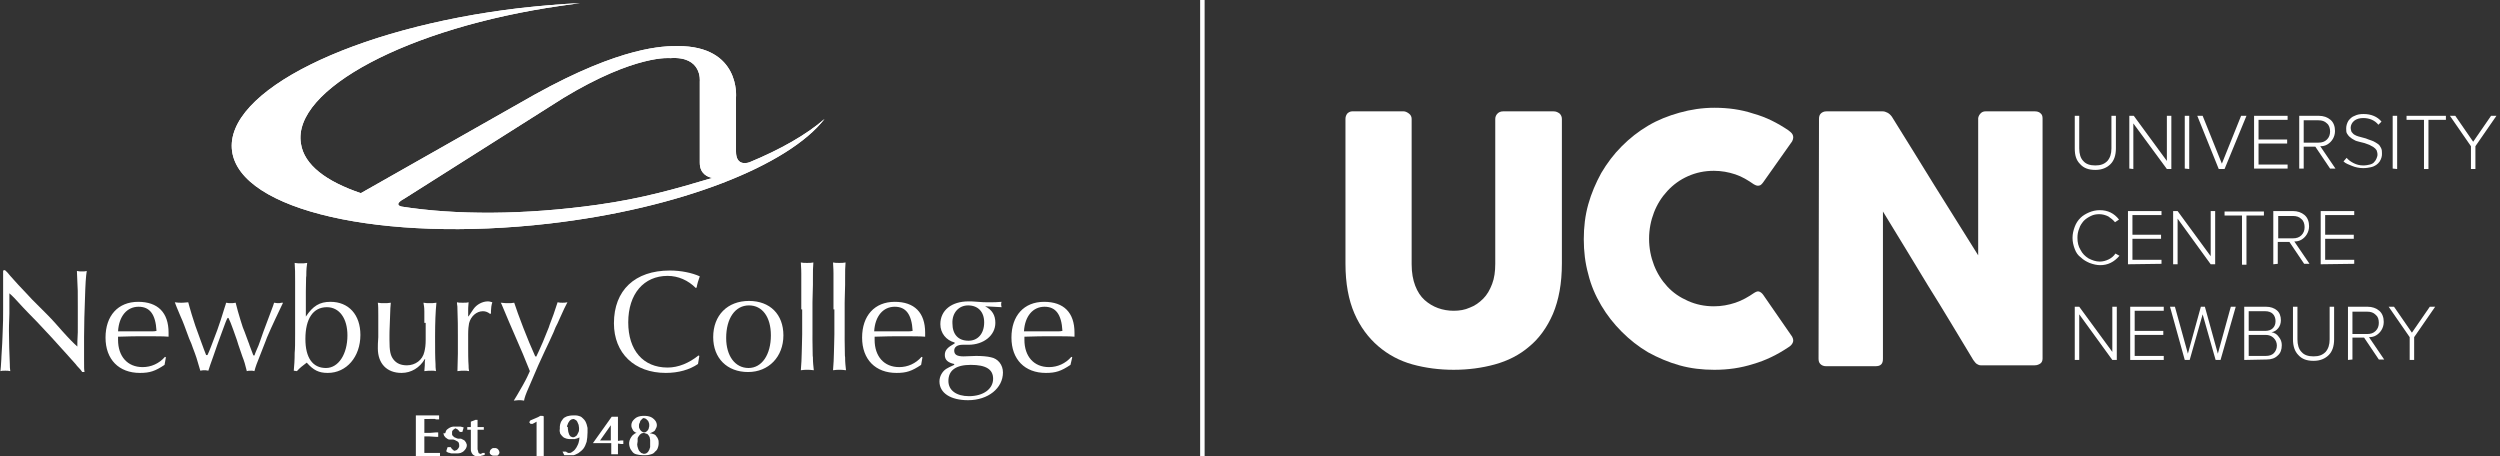 <?xml version="1.0" encoding="utf-8"?>
<!-- Generator: Adobe Illustrator 24.0.2, SVG Export Plug-In . SVG Version: 6.00 Build 0)  -->
<svg version="1.1" id="Layer_1" xmlns="http://www.w3.org/2000/svg" xmlns:xlink="http://www.w3.org/1999/xlink" x="0px" y="0px"
	 viewBox="0 0 559.1 102" style="enable-background:new 0 0 559.1 102;" xml:space="preserve">
<rect x="0" y="0" width="559.1" height="102" fill="#333333" stroke="none"/>
<style type="text/css">
	.st0{fill:#FFFFFF;}
</style>
<g>
	<rect x="268.4" y="0" class="st0" width="1" height="102"/>
</g>
<g>
	<g>
		<path class="st0" d="M315.7,59.1c0,1.9,0.3,3.5,0.8,4.8s1.2,2.4,2.1,3.2s1.9,1.4,3,1.8s2.3,0.6,3.5,0.6c1.3,0,2.5-0.2,3.6-0.7
			c1.1-0.4,2.1-1.1,3-2s1.5-2,2-3.3s0.7-2.8,0.7-4.5V26.6c0-0.5,0.2-0.9,0.5-1.2c0.3-0.3,0.7-0.5,1.3-0.5h11.2c0.6,0,1,0.2,1.4,0.5
			c0.3,0.3,0.5,0.7,0.5,1.2v32.3c0,4.5-0.7,8.2-2,11.3c-1.3,3-3.1,5.5-5.3,7.3c-2.2,1.9-4.8,3.2-7.7,4c-2.9,0.8-6,1.2-9.2,1.2
			s-6.3-0.4-9.2-1.2c-2.9-0.8-5.5-2.2-7.7-4.1s-4-4.3-5.3-7.3s-2-6.7-2-11.1V26.6c0-0.4,0.1-0.8,0.4-1.2c0.3-0.3,0.7-0.5,1.1-0.5
			h11.5c0.4,0,0.8,0.2,1.2,0.5c0.4,0.3,0.6,0.7,0.6,1.2V59.1z"/>
		<path class="st0" d="M399.9,29.1c0.4,0.3,0.8,0.6,1,1s0.2,0.9-0.1,1.5l-6.5,9.2c-0.3,0.4-0.6,0.7-0.9,0.7c-0.3,0.1-0.7,0-1.2-0.3
			c-1.3-0.9-2.6-1.7-4.1-2.2s-3.1-0.8-4.8-0.8c-2.1,0-4,0.4-5.8,1.2s-3.3,1.9-4.6,3.3c-1.3,1.4-2.3,3-3,4.8s-1.1,3.8-1.1,5.9
			c0,2.1,0.4,4.1,1.1,5.9c0.7,1.8,1.7,3.4,3,4.8s2.8,2.4,4.6,3.2c1.8,0.8,3.7,1.2,5.8,1.2c1.7,0,3.3-0.3,4.8-0.8s2.9-1.3,4.2-2.2
			c0.5-0.3,0.8-0.4,1.1-0.3c0.3,0.1,0.6,0.3,0.9,0.7l6.5,9.4c0.3,0.6,0.3,1,0.1,1.4c-0.2,0.4-0.5,0.7-1,1c-2.4,1.6-5,2.9-7.8,3.7
			c-2.8,0.9-5.7,1.3-8.7,1.3c-2.7,0-5.3-0.3-7.8-1s-4.8-1.7-7-2.9c-2.2-1.3-4.1-2.8-5.9-4.6c-1.8-1.8-3.3-3.7-4.6-5.9
			c-1.3-2.2-2.3-4.5-2.9-7c-0.7-2.5-1-5.1-1-7.8s0.3-5.3,1-7.8s1.7-4.8,2.9-7c1.3-2.2,2.8-4.2,4.6-6c1.8-1.8,3.7-3.3,5.9-4.6
			c2.2-1.3,4.5-2.2,7-2.9c2.5-0.7,5.1-1.1,7.8-1.1c3.1,0,6,0.4,8.7,1.3C395,26.2,397.5,27.5,399.9,29.1z"/>
		<path class="st0" d="M406.8,26.6c0-0.5,0.1-0.9,0.4-1.2c0.3-0.3,0.7-0.5,1.3-0.5H421c0.4,0,0.7,0.1,1.1,0.3c0.4,0.2,0.7,0.5,1,0.9
			c3.2,5.2,6.5,10.4,9.6,15.5c3.2,5.1,6.4,10.2,9.7,15.5V26.4c0.1-0.5,0.3-0.8,0.6-1.1c0.3-0.3,0.7-0.4,1.1-0.4H455
			c0.5,0,1,0.1,1.3,0.4c0.4,0.3,0.5,0.7,0.5,1.2v53.7c0,0.5-0.2,0.9-0.5,1.1s-0.7,0.4-1.3,0.4h-12c-0.3,0-0.6-0.1-0.9-0.3
			c-0.3-0.2-0.5-0.5-0.8-0.9c-3.4-5.6-6.7-11.2-10.1-16.6c-3.3-5.5-6.7-11-10.1-16.6v32.9c0,0.6-0.1,1-0.4,1.3s-0.7,0.4-1.4,0.4
			h-10.9c-0.6,0-1-0.2-1.3-0.5s-0.4-0.7-0.4-1.2L406.8,26.6L406.8,26.6z"/>
	</g>
	<g>
		<path class="st0" d="M464,33.2v-7.3h1v7.3c0,1.2,0.3,2.2,0.9,2.8c0.6,0.7,1.5,1,2.7,1s2-0.3,2.7-1c0.6-0.7,0.9-1.6,0.9-2.8v-7.3h1
			v7.3c0,1.5-0.4,2.7-1.2,3.5c-0.8,0.8-1.9,1.3-3.4,1.3s-2.6-0.4-3.4-1.3C464.3,35.8,464,34.7,464,33.2z"/>
		<path class="st0" d="M476.2,37.7V25.9h1l7.4,10.1V25.9h1v11.9h-1l-7.5-10.2v10.2L476.2,37.7L476.2,37.7z"/>
		<path class="st0" d="M488.6,37.7V25.9h1v11.9L488.6,37.7L488.6,37.7z"/>
		<path class="st0" d="M491.4,25.9h1.2l4.3,10.7l4.3-10.7h1.2l-4.9,11.9h-1.3L491.4,25.9z"/>
		<path class="st0" d="M504.1,37.7V25.9h7.5v0.9h-6.5v4.4h6.4v0.9h-6.4v4.7h6.5v0.9H504.1z"/>
		<path class="st0" d="M514.2,37.7V25.9h4.4c1,0,1.9,0.3,2.6,0.9c0.7,0.6,1,1.5,1,2.5c0,0.7-0.2,1.3-0.5,1.8s-0.7,0.9-1.2,1.2
			c-0.5,0.3-1,0.4-1.6,0.4l3.4,5h-1.2l-3.3-4.9h-2.6v4.9H514.2z M515.2,31.9h3.3c0.8,0,1.4-0.2,1.9-0.7s0.7-1.1,0.7-1.8
			s-0.2-1.4-0.7-1.8c-0.5-0.5-1.1-0.7-1.9-0.7h-3.3V31.9z"/>
		<path class="st0" d="M524.1,36.1l0.7-0.8c0.4,0.5,1,0.9,1.6,1.2s1.3,0.5,2.1,0.5c0.6,0,1.1-0.1,1.5-0.2c0.4-0.1,0.8-0.3,1-0.6
			c0.2-0.2,0.4-0.5,0.5-0.8s0.2-0.5,0.2-0.8c0-0.4-0.1-0.7-0.2-1c-0.2-0.3-0.4-0.5-0.7-0.7s-0.6-0.3-0.9-0.5
			c-0.4-0.1-0.7-0.3-1.1-0.4c-0.4-0.1-0.8-0.2-1.2-0.3c-0.4-0.1-0.8-0.2-1.1-0.4c-0.4-0.2-0.7-0.4-0.9-0.6c-0.3-0.2-0.5-0.5-0.7-0.8
			s-0.2-0.7-0.2-1.2c0-0.6,0.2-1.2,0.5-1.7c0.4-0.5,0.8-0.9,1.4-1.1c0.6-0.3,1.2-0.4,2-0.4c1.7,0,3.1,0.6,4,1.7l-0.7,0.7
			c-0.8-1-2-1.5-3.4-1.5c-0.8,0-1.5,0.2-2,0.6s-0.8,1-0.8,1.6c0,0.3,0.1,0.6,0.2,0.9c0.2,0.2,0.4,0.5,0.6,0.6
			c0.3,0.2,0.6,0.3,0.9,0.4s0.7,0.2,1.1,0.3c0.4,0.1,0.8,0.2,1.2,0.4c0.4,0.1,0.8,0.3,1.1,0.4c0.4,0.2,0.7,0.4,1,0.6
			s0.5,0.5,0.7,0.9s0.2,0.8,0.2,1.2c0,0.3,0,0.6-0.1,0.9c-0.1,0.3-0.2,0.6-0.4,0.9c-0.2,0.3-0.5,0.6-0.8,0.8s-0.7,0.4-1.2,0.5
			s-1,0.2-1.7,0.2c-0.9,0-1.8-0.2-2.5-0.5S524.6,36.6,524.1,36.1z"/>
		<path class="st0" d="M535.1,37.7V25.9h1v11.9L535.1,37.7L535.1,37.7z"/>
		<path class="st0" d="M538.2,26.8v-0.9h8.8v0.9h-3.9v11h-1v-11H538.2z"/>
		<path class="st0" d="M547.9,25.9h1.2l4,5.8l4-5.8h1.2l-4.7,6.8v5.1h-1v-5.1L547.9,25.9z"/>
		<path class="st0" d="M464,55.7c-0.3-0.8-0.5-1.6-0.5-2.5s0.2-1.7,0.5-2.5s0.7-1.4,1.3-2c0.5-0.5,1.2-0.9,1.9-1.2
			c0.7-0.3,1.5-0.5,2.4-0.5c1.8,0,3.2,0.7,4.3,2.1l-0.9,0.6c-0.4-0.5-0.9-0.9-1.5-1.3c-0.6-0.3-1.3-0.5-2-0.5s-1.3,0.1-1.9,0.4
			c-0.6,0.3-1.1,0.6-1.6,1.1c-0.4,0.5-0.8,1-1,1.7c-0.3,0.7-0.4,1.4-0.4,2.1c0,1,0.2,1.9,0.7,2.7c0.4,0.8,1,1.4,1.8,1.9
			c0.8,0.4,1.6,0.7,2.5,0.7c0.7,0,1.4-0.2,2-0.5s1.1-0.7,1.5-1.3l0.9,0.5c-1.2,1.4-2.6,2.1-4.3,2.1c-0.8,0-1.6-0.2-2.4-0.5
			c-0.7-0.3-1.4-0.7-1.9-1.2C464.7,57.1,464.3,56.5,464,55.7z"/>
		<path class="st0" d="M475.9,59.1V47.2h7.5v0.9h-6.5v4.4h6.4v0.9h-6.4v4.7h6.5V59L475.9,59.1L475.9,59.1z"/>
		<path class="st0" d="M486,59.1V47.2h1l7.4,10.1V47.2h1v11.9h-1L487,48.9v10.2C487,59.1,486,59.1,486,59.1z"/>
		<path class="st0" d="M497.5,48.2v-0.9h8.8v0.9h-3.9v11h-1v-11H497.5z"/>
		<path class="st0" d="M508.4,59.1V47.2h4.4c1,0,1.9,0.3,2.6,0.9c0.7,0.6,1,1.5,1,2.5c0,0.7-0.2,1.3-0.5,1.8s-0.7,0.9-1.2,1.2
			s-1,0.4-1.6,0.4l3.4,5h-1.2l-3.3-4.9h-2.6V59L508.4,59.1L508.4,59.1z M509.5,53.3h3.3c0.8,0,1.4-0.2,1.9-0.7s0.7-1.1,0.7-1.8
			s-0.2-1.4-0.7-1.8c-0.5-0.5-1.1-0.7-1.9-0.7h-3.3V53.3z"/>
		<path class="st0" d="M519,59.1V47.2h7.5v0.9H520v4.4h6.4v0.9H520v4.7h6.5V59L519,59.1L519,59.1z"/>
		<path class="st0" d="M464,80.5V68.6h1l7.4,10.1V68.6h1v11.9h-1L465,70.3v10.2H464z"/>
		<path class="st0" d="M476.4,80.5V68.6h7.5v0.9h-6.5V74h6.4v0.9h-6.4v4.7h6.5v0.9H476.4z"/>
		<path class="st0" d="M485.3,68.6h1.1l2.9,10.5l2.9-10.5h0.9l2.9,10.5l2.9-10.5h1.1l-3.4,11.9h-1.1l-2.9-10.2l-2.9,10.2h-1.1
			L485.3,68.6z"/>
		<path class="st0" d="M501.9,80.5V68.6h4.9c1,0,1.8,0.3,2.4,0.8s0.9,1.3,0.9,2.2c0,0.7-0.2,1.3-0.6,1.8s-0.9,0.8-1.5,0.9
			c0.6,0.1,1.2,0.4,1.6,1c0.5,0.6,0.7,1.2,0.7,1.9c0,1-0.3,1.8-0.9,2.3c-0.6,0.6-1.4,0.9-2.5,0.9L501.9,80.5L501.9,80.5z M502.9,74
			h3.7c0.7,0,1.3-0.2,1.7-0.6c0.4-0.4,0.6-0.9,0.6-1.6c0-0.6-0.2-1.2-0.6-1.6s-1-0.6-1.7-0.6h-3.7V74z M502.9,79.6h3.8
			c0.8,0,1.4-0.2,1.8-0.6s0.7-1,0.7-1.7c0-0.6-0.2-1.2-0.7-1.7s-1.1-0.7-1.8-0.7h-3.8V79.6z"/>
		<path class="st0" d="M512.8,75.9v-7.3h1v7.3c0,1.2,0.3,2.2,0.9,2.8c0.6,0.7,1.5,1,2.7,1s2-0.3,2.7-1c0.6-0.7,0.9-1.6,0.9-2.8v-7.3
			h1v7.3c0,1.5-0.4,2.7-1.2,3.5s-1.9,1.3-3.4,1.3s-2.6-0.4-3.4-1.3C513.2,78.6,512.8,77.4,512.8,75.9z"/>
		<path class="st0" d="M525.1,80.5V68.6h4.4c1,0,1.9,0.3,2.6,0.9c0.7,0.6,1,1.5,1,2.5c0,0.7-0.2,1.3-0.5,1.8s-0.7,0.9-1.2,1.2
			c-0.5,0.3-1,0.4-1.6,0.4l3.4,5H532l-3.3-4.9h-2.6v4.9L525.1,80.5L525.1,80.5z M526.1,74.7h3.3c0.8,0,1.4-0.2,1.9-0.7
			s0.7-1.1,0.7-1.8c0-0.8-0.2-1.4-0.7-1.8c-0.5-0.5-1.1-0.7-1.9-0.7h-3.3V74.7z"/>
		<path class="st0" d="M534.2,68.6h1.2l4,5.8l4-5.8h1.2l-4.7,6.8v5.1h-1v-5.1L534.2,68.6z"/>
	</g>
</g>
<g>
	<path class="st0" d="M167.6,36.3c-0.9,0.3-3,0.6-3-2.4c0-3.8,0-12.1,0-12.1s1.1-11.5-13-11.5c-3.1,0-12.5,0-32.1,10.9l-38.8,22
		C73,40.6,68,36.9,67.3,32.1c-2-12.1,24-25.9,58.1-30.8c1.4-0.2,2.9-0.4,4.3-0.6c-4.4,0.2-8.8,0.6-13.4,1.1
		c-37.4,4.4-66.2,18.7-64.4,32c1.8,13.3,33.6,20.5,70.9,16.2c29.4-3.4,53.5-13,61.6-23.4C180.4,30.1,174.6,33.4,167.6,36.3z
		 M133.6,45.8c-16.4,2.3-31.7,2.3-43.8,0.4c-1.9-0.5,0.5-1.7,0.5-1.7L126,21.9c16.2-9.8,23.9-8.9,23.9-8.9c7.2-0.5,6.6,5.2,6.6,5.2
		s0,14.7,0,18.2c0,2.5,1.8,3.2,2.8,3.4C150.9,42.3,143.6,44.4,133.6,45.8z"/>
	<path class="st0" d="M167.6,36.3c-0.9,0.3-3,0.6-3-2.4c0-3.8,0-12.1,0-12.1s1.1-11.5-13-11.5c-3.1,0-12.5,0-32.1,10.9l-38.8,22
		C73,40.6,68,36.9,67.3,32.1c-2-12.1,24-25.9,58.1-30.8c1.4-0.2,2.9-0.4,4.3-0.6c-4.4,0.2-8.8,0.6-13.4,1.1
		c-37.4,4.4-66.2,18.7-64.4,32c1.8,13.3,33.6,20.5,70.9,16.2c29.4-3.4,53.5-13,61.6-23.4C180.4,30.1,174.6,33.4,167.6,36.3z
		 M133.6,45.8c-16.4,2.3-31.7,2.3-43.8,0.4c-1.9-0.5,0.5-1.7,0.5-1.7L126,21.9c16.2-9.8,23.9-8.9,23.9-8.9c7.2-0.5,6.6,5.2,6.6,5.2
		s0,14.7,0,18.2c0,2.5,1.8,3.2,2.8,3.4C150.9,42.3,143.6,44.4,133.6,45.8z"/>
	<path class="st0" d="M161.7,22.2"/>
	<g>
		<path class="st0" d="M1.1,60.4l0.1,0.1c0.5,0.5,0.2,0.1,1.1,1.2c0.6,0.7,1.2,1.3,1.8,2C5.3,65,6.4,66.1,7.2,67l1.1,1.1l1.1,1.1
			l1.1,1.1c1.4,1.4,2.5,2.7,3.3,3.6c1.7,1.9,2.7,2.9,3.5,3.6v-0.4c0-0.2,0-1.2,0.1-2.8V72c0,0,0-1.4,0-3.4c0-3.5,0-4.2-0.1-5.6
			c0-1-0.1-1.4-0.1-2.4c0.5,0.1,0.7,0.1,1.1,0.1c0.6,0,0.7,0,1.1-0.1c-0.2,1.3-0.3,2.8-0.4,6.3c-0.1,2.7-0.2,5.6-0.2,8.5
			c0,0,0,1.1,0,2.5v2.4c0,2.2,0,2.2,0.1,2.9h-0.5c-0.3-0.4-0.4-0.6-1.2-1.4c-0.3-0.4,0.4,0.4-2.1-2.4s-4.7-5.2-6.8-7.4
			c-1.6-1.6-2.8-2.9-3.1-3.2c-1.7-1.9-2.5-2.7-3.1-3.2c0,0.5,0,0,0,1.4v1c0,1.4,0,0.7,0,2.1C2,73.2,2,73,2,74c0,2.1,0.1,5.5,0.2,7.5
			c0,0.5,0,0.8,0.1,1.5c-0.4-0.1-0.7-0.1-1.1-0.1c-0.6,0-0.8,0-1.1,0.1c0.1-0.8,0.1-1.2,0.2-2.7c0-0.8,0,0.4,0.2-3.6
			c0.1-1.6,0-0.8,0.1-2.5c0.1-3.4,0.1-1.8,0.1-5c0-1.6,0-0.7,0-2.9v-3.9c0-1.1,0-1.3,0-1.9L1.1,60.4L1.1,60.4z"/>
		<path class="st0" d="M30.8,74.1h-2.1c-0.2,0-0.5,0-0.7,0c-0.9,0-1.1,0-1.6,0c0.2-3.4,2-5.5,4.6-5.5c2.5,0,3.8,1.7,4,5.4
			c-0.5,0.1-0.5,0.1-1,0.1s-0.1,0-2.6,0H30.8z M37.1,79.9l-0.2-0.1c-1.3,1.5-3.1,2.3-5,2.3c-3.4,0-5.5-2.4-5.5-6.1
			c0-0.1,0-0.4,0-0.7c2.8-0.1,4-0.1,5.9-0.1c2.9,0,4.2,0,5.4,0.1c0-0.4,0-0.8,0-0.9c0-4.5-2.4-6.9-6.8-6.9c-4.5,0-7.3,3.1-7.3,8
			s3,7.9,7.7,7.9c2.2,0,3.4-0.4,5.5-1.8L37.1,79.9z"/>
		<path class="st0" d="M46.4,79.4c0.5-1,0.9-2.2,2.2-5.6c0.7-2.1,0.8-2.2,1.6-4.9c0.4-1.2,0.3-0.9,0.3-1l0.1-0.2
			c0.4,0.1,0.7,0.1,1,0.1c0.4,0,0.6,0,1.1-0.1c0.1,0.3-0.1-0.3,0.5,1.9c0.5,1.7,0.7,2.4,1.1,3.6l0.4,1c1.1,3.1,0.9,2.3,1.1,3
			c0.8,2,0.7,2,0.9,2.3h0.2c0.2-0.4-0.2,0.3,0.9-2.2c0.5-1.3,0.1-0.3,1.1-3.1c2-5.4,2.1-5.5,2.4-6.5c0.6,0.1,0.8,0.1,0.9,0.1
			c0.2,0,0.4,0,0.8-0.1c0.1,0,0.1,0,0.3,0c-0.9,1.9-2.5,5.2-3.6,7.8c-0.3,0.8,0.1-0.2-1.2,3.1c-1.2,3-1.3,3.3-1.6,4.4
			c-0.3-0.1-0.5-0.1-0.7-0.1c-0.6,0-0.6,0-1,0.1c-0.3-1.3-0.6-2.3-1-3.3c-1.2-3.5-0.8-2.3-1.2-3.6c-1.1-3-0.7-2.1-1-2.8
			c-0.3-0.8-0.5-1.4-0.9-2.2h-0.2c-0.3,0.5-0.5,1.1-1.2,3c-1.1,3-1,2.7-2,5.6c-0.6,1.6-0.8,2.3-1.1,3.2c-0.5-0.1-0.6-0.1-0.9-0.1
			c-0.2,0-0.4,0-0.9,0.1c-0.8-2.8-0.9-3.1-1.7-5.2c-0.2-0.6-0.3-0.9-0.8-2c-1-2.7-1.3-3.6-1.9-4.9c-0.8-1.9-1.1-2.6-1.3-3.2
			c0.7,0.1,1,0.1,1.5,0.1c0.2,0,0.4,0,1.5-0.1c0.2,0.7,0.4,1.5,0.8,2.8c0.8,2.5,0.6,2,2,5.8c0.6,1.7,0.9,2.4,1.2,3.2L46.4,79.4
			L46.4,79.4z"/>
		<path class="st0" d="M73.1,68.7c2.8,0,4.6,2.5,4.6,6.3c0,4.2-2,7.3-4.8,7.3c-3,0-4.6-2.3-4.6-6.5C68.3,71.3,70,68.7,73.1,68.7z
			 M66.4,83c0.6-0.7,1.4-1.3,2.2-1.9c1.5,1.7,2.7,2.3,4.7,2.3c4.2,0,7.3-3.6,7.3-8.5c0-4.5-2.6-7.4-6.7-7.4c-2.4,0-3.9,0.9-5.5,3.3
			V69v-1.3c0-1.7,0-0.9,0-2.5c0.1-3.9,0-2.7,0.1-3.5c0-1.6,0.1-2.2,0.2-2.9c-0.6,0.1-1,0.1-1.4,0.1c-0.5,0-0.8,0-1.4-0.1
			C66,60,66,61.1,66,62.9v2.6c0,1.8,0,0.3,0,4.4v1.5c0,0.7,0,1.7,0,3.3c0,1.9,0,3.3-0.1,4.2c0,1.7-0.1,2.8-0.2,4L66.4,83L66.4,83z"
			/>
		<path class="st0" d="M94.9,72.2c0-2.8,0-2,0-2.5c0-1.1-0.1-1.3-0.2-2c0.6,0.1,0.9,0.1,1.4,0.1s0.9,0,1.5-0.1
			c-0.2,2-0.3,4.4-0.3,7.6c0,2.7,0,4.7,0.1,6.1c0,0.6,0,0.8,0.1,1.6c-0.4-0.1-0.5-0.1-0.9-0.1c-0.5,0-1,0-1.7,0.1
			c0-0.5,0.1-0.8,0.1-1.3c0-0.8,0-1,0.1-1.3L95,80.3c-1.1,1.9-3,3.1-5.2,3.1c-3.3,0-5.3-2.1-5.3-5.5c0-0.5,0-1.4,0.1-2.5
			c0-0.8,0-1.6,0-2.4v-2.4c0-1.5,0-2.2-0.1-2.9c0.6,0.1,0.8,0.1,1.4,0.1c0.5,0,0.9,0,1.5-0.1c-0.1,1-0.1,1-0.2,4
			c-0.1,2.2-0.1,3-0.1,3.3v1c0,2.5,0.2,3.5,0.9,4.4c0.7,0.9,1.7,1.3,3,1.3c1.9,0,3.5-1.2,3.9-3c0.2-0.8,0.3-1.6,0.3-2.7v-1v-1v-1
			v-0.8C95.2,72.2,94.9,72.2,94.9,72.2z"/>
		<path class="st0" d="M102.2,67.6c0.4,0.1,0.5,0.1,1.3,0.1c0.7,0,0.9,0,1.3-0.1c-0.1,1.1-0.1,1.4-0.1,1.7c0,0.5,0,0.7,0,1
			c0,0.1,0,0.3,0,0.5c0.3-0.3-0.1,0.2,1.2-1.7c0.7-1,2-1.7,3.2-1.7c0.4,0,0.6,0.1,1,0.2c-0.2,0.6-0.3,1.4-0.3,1.9c0,0.1,0,0.4,0,0.6
			l-0.2,0.1c-0.5-0.4-1-0.6-1.6-0.6c-1.4,0-2.7,1.1-3.1,2.7c-0.1,0.5-0.2,1.3-0.2,2.5v1v1v1c0,0.7,0,2.9,0.1,4c0,0.4,0,0.6,0.1,1.2
			c-0.5-0.1-0.7-0.1-1.1-0.1s-0.8,0-1.5,0.1c0-0.4,0,0.7,0.1-3.9c0-0.9,0-1.8,0-3.8c0-2.3,0-3.7-0.1-6.2c0-0.7,0-0.4-0.1-1.2
			C102.2,67.9,102.2,67.6,102.2,67.6z"/>
		<path class="st0" d="M120,79.6c0.3-0.6,0.7-1.5,1.4-3.1c1.8-4.4,1.3-3.2,1.5-3.8c0.6-1.5,1.2-3.2,1.8-5.1c0.4,0.1,0.7,0.1,1.1,0.1
			s0.6,0,1.1-0.1c-0.6,1.1-0.7,1.4-1.8,3.8l-0.4,0.9c-0.6,1.2-0.3,0.5-0.9,2c-1.3,2.9-0.7,1.5-2,4.3c-1.5,3.3-1.2,2.5-3.4,7.7
			c-0.9,2-1.1,2.7-1.2,3.3c-0.5-0.1-0.7-0.1-1.1-0.1c-0.2,0-0.3,0-1.2,0.1c0.5-0.8,0.8-1.3,2-3.4c0.9-1.6,1.2-2.3,1.6-3.2
			c-1.2-3-1.9-4.7-3.1-7.4c-0.8-1.8-1.4-3.2-1.6-3.7c-0.8-1.8-1.3-3.2-1.6-3.8c0,0-0.1-0.2-0.2-0.4c0.9,0.1,1.2,0.1,1.7,0.1
			s0.8,0,1.3-0.1c0.8,2.5,3,8.3,4.7,12h0.3C120,79.7,120,79.6,120,79.6z"/>
		<path class="st0" d="M156.1,81.4c-1.9,1.3-4.4,2-7.2,2c-7,0-11.6-4.4-11.6-11.1c0-7.4,4.7-11.8,12.5-11.8c2.5,0,4.9,0.5,6.7,1.3
			c-0.3,0.8-0.6,1.8-0.7,2.5l-0.2,0.1c-1.7-1.7-3.9-2.7-6.3-2.7c-5.3,0-8.8,4-8.8,10.4c0,6.2,3.3,10.1,8.8,10.1c2.4,0,4.8-1,6.9-2.7
			l0.2,0.1L156.1,81.4z"/>
		<path class="st0" d="M167.5,68.3c3,0,4.9,2.6,4.9,6.7c0,4.3-2,7.3-5,7.3s-5-2.7-5-6.7C162.4,71.2,164.4,68.3,167.5,68.3z
			 M167.5,67.3c-4.8,0-8,3.2-8,8.1c0,4.7,3.1,7.8,7.8,7.8c4.6,0,7.9-3.4,7.9-8.2C175.2,70.3,172.2,67.3,167.5,67.3z"/>
		<path class="st0" d="M179.2,69.2c0-1.7,0-2.2,0-4.2c0-4.3,0-3.1,0-3.8c0-1.5-0.1-1.8-0.1-2.5c0.5,0.1,0.7,0.1,1.4,0.1
			c0.6,0,0.9,0,1.4-0.1c-0.1,1-0.1,1.9-0.1,3.7v1.3c-0.1,4.4-0.1,3.2-0.1,4.1c0,1.2,0,1.8,0,2.9c0,0.4,0,1.9,0,4V76
			c0.1,4.4,0,3.1,0.1,3.9c0,1.3,0.1,1.8,0.2,2.9c-0.7-0.1-1.1-0.1-1.4-0.1c-0.6,0-0.8,0-1.5,0.1c0.1-1.5,0.2-2.6,0.2-3.9
			c0-1.1,0.1-2.5,0.1-4.1v-5.6C179.4,69.2,179.2,69.2,179.2,69.2z"/>
		<path class="st0" d="M186.4,69.2c0-1.7,0-2.2,0-4.2c0-4.3,0-3.1,0-3.8c0-1.5-0.1-1.8-0.1-2.5c0.5,0.1,0.7,0.1,1.4,0.1
			c0.6,0,0.9,0,1.4-0.1c-0.1,1-0.1,1.9-0.1,3.7v1.3c-0.1,4.4-0.1,3.2-0.1,4.1c0,1.2,0,1.8,0,2.9c0,0.4,0,1.9,0,4V76
			c0.1,4.4,0,3.1,0.1,3.9c0,1.3,0.1,1.8,0.2,2.9c-0.7-0.1-1.1-0.1-1.4-0.1c-0.6,0-0.8,0-1.5,0.1c0.1-1.5,0.2-2.6,0.2-3.9
			c0-1.1,0.1-2.5,0.1-4.1v-5.6C186.6,69.2,186.4,69.2,186.4,69.2z"/>
		<path class="st0" d="M199.9,74.1h-2.1c-0.2,0-0.5,0-0.7,0c-0.9,0-1.1,0-1.6,0c0.2-3.4,2-5.5,4.6-5.5c2.5,0,3.8,1.7,4,5.4
			c-0.5,0.1-0.5,0.1-1,0.1s-0.1,0-2.6,0H199.9z M206.3,79.9l-0.2-0.1c-1.3,1.5-3.1,2.3-5,2.3c-3.4,0-5.5-2.4-5.5-6.1
			c0-0.1,0-0.4,0-0.7c2.8-0.1,4-0.1,5.9-0.1c2.9,0,4.2,0,5.4,0.1c0-0.4,0-0.8,0-0.9c0-4.5-2.4-6.9-6.8-6.9c-4.5,0-7.3,3.1-7.3,8
			s3,7.9,7.7,7.9c2.2,0,3.4-0.4,5.5-1.8L206.3,79.9z"/>
		<path class="st0" d="M216.5,68.3c2.2,0,3.6,1.4,3.6,3.8c0,2.5-1.4,4.1-3.5,4.1c-2.3,0-3.6-1.4-3.6-3.9
			C212.9,70,214.4,68.3,216.5,68.3z M224,68.7c-0.1-0.3-0.1-0.5-0.1-0.7s0-0.3,0.1-0.5c-1.1,0.1-1.7,0.1-2.8,0.1
			c-0.8,0-1.6,0-2.5-0.1s-1.7-0.1-2.1-0.1c-3.8,0-6.3,2-6.3,5.1c0,2,1.3,3.6,3.2,4.1v0.2c-1.6,0.9-2.2,1.5-2.2,2.6s0.7,1.7,2.1,2
			v0.2c-1.1,0.5-1.3,0.6-1.8,0.9c-0.9,0.6-1.5,1.7-1.5,2.8c0,2.6,2.5,4.2,6.4,4.2c4.5,0,7.8-2.7,7.8-6.2c0-1.7-1.1-3.1-2.7-3.4
			c-0.8-0.2-2-0.3-3.3-0.3l-2.8,0.1c-1.5,0-2.1-0.4-2.1-1.3c0-0.8,0.7-1.3,1.9-1.3h0.6c0.3,0,0.5,0,0.7,0c3.4,0,6-2.1,6-4.9
			c0-1.7-0.7-2.9-2.3-3.7L224,68.7z M217.1,81.6c3.4,0,5,1,5,3.1c0,2.3-2.2,3.9-5.4,3.9c-2.8,0-4.6-1.3-4.6-3.4
			C212.1,82.8,213.8,81.6,217.1,81.6z"/>
		<path class="st0" d="M233.4,74.1h-2.1c-0.2,0-0.5,0-0.7,0c-0.9,0-1.1,0-1.6,0c0.2-3.4,2-5.5,4.6-5.5c2.5,0,3.8,1.7,4,5.4
			c-0.5,0.1-0.5,0.1-1,0.1s-0.1,0-2.6,0H233.4z M239.8,79.9l-0.2-0.1c-1.3,1.5-3.1,2.3-5,2.3c-3.4,0-5.5-2.4-5.5-6.1
			c0-0.1,0-0.4,0-0.7c2.8-0.1,4-0.1,5.9-0.1c2.9,0,4.2,0,5.3,0.1c0-0.4,0-0.8,0-0.9c0-4.5-2.4-6.9-6.8-6.9c-4.5,0-7.3,3.1-7.3,8
			s3,7.9,7.7,7.9c2.2,0,3.4-0.4,5.5-1.8L239.8,79.9z"/>
	</g>
</g>
<g>
	<path class="st0" d="M93,92.9h0.5h4.7V93v0.1l0,0l0,0l0,0l0,0l0,0v0.1v0.1v0.1c0,0,0,0,0,0.1c0,0,0,0,0,0.1c0,0,0,0,0,0.1
		c0,0,0,0,0,0.1h-0.5c-0.1,0-0.3,0-0.4-0.1c-0.1,0-0.3,0-0.4,0s-0.3,0-0.4,0s-0.3,0-0.4,0l0,0H96h-0.1h-0.1h-0.1h-0.1h-0.1h-0.1
		h-0.1c-0.1,0-0.2,0-0.2,0c-0.1,0-0.1,0-0.2,0v3.1h1.4l1.2-0.1H98v0.1v0.1V97v0.1c0,0,0,0,0,0.1c0,0,0,0,0,0.1c0,0,0,0,0,0.1
		c0,0,0,0,0,0.1v0.1v0.1h-0.5L96,97.6h-1.1v3.7c0.1,0,0.1,0,0.2,0s0.1,0,0.2,0s0.1,0,0.2,0s0.1,0,0.2,0h0.1h0.1H96h0.1
		c0.2,0,0.3,0,0.5,0s0.3,0,0.5,0s0.3,0,0.4,0s0.2,0,0.4,0h0.5v0.1v0.1v0.1v0.1v0.1v0.1v0.1c0,0,0,0,0,0.1h-0.5H93V92.9z"/>
	<path class="st0" d="M99.7,96.5c0.1-0.3,0.3-0.5,0.5-0.6c0.2-0.2,0.5-0.3,0.7-0.4c0.3-0.1,0.5-0.1,0.8-0.1h0.5c0.1,0,0.1,0,0.2,0
		s0.1,0,0.2,0s0.1,0,0.2,0s0.1,0,0.2,0s0.2,0.1,0.4,0.1c0.1,0,0.2,0.1,0.3,0.1l-0.3,1H103h-0.2c0-0.1-0.1-0.2-0.2-0.3
		c-0.1-0.1-0.2-0.2-0.3-0.3c-0.1,0-0.2-0.1-0.2-0.1c-0.1,0-0.2-0.1-0.2-0.1c-0.1,0-0.2,0-0.2,0.1c-0.1,0-0.1,0.1-0.2,0.1
		c-0.1,0.1-0.2,0.2-0.3,0.3c-0.1,0.1-0.1,0.2-0.1,0.4l0,0v0.1v0.1V97c0,0.2,0,0.3,0.1,0.4s0.2,0.2,0.3,0.3c0.1,0.1,0.3,0.2,0.4,0.2
		c0.1,0.1,0.3,0.1,0.5,0.2l0,0l0,0l0,0c0,0,0,0,0.1,0h0.1h0.1c0,0,0,0,0.1,0c0,0,0,0,0.1,0c0,0,0,0,0.1,0c0,0,0,0,0.1,0
		c0.2,0.1,0.4,0.2,0.6,0.3c0.2,0.1,0.3,0.2,0.4,0.4c0.1,0.1,0.2,0.3,0.2,0.4c0.1,0.1,0.1,0.3,0.1,0.4l0,0l0,0c0,0.3-0.1,0.5-0.2,0.7
		s-0.3,0.4-0.5,0.6s-0.5,0.3-0.7,0.4c-0.3,0.1-0.6,0.1-0.9,0.1h-0.5c-0.2,0-0.4,0-0.5,0c-0.2,0-0.3,0-0.5-0.1
		c-0.2,0-0.3-0.1-0.4-0.1c-0.1-0.1-0.3-0.1-0.4-0.3l0.3-0.9h0.5h0.2c0.1,0.1,0.1,0.2,0.2,0.3c0.1,0.1,0.1,0.2,0.2,0.2
		c0.1,0.1,0.2,0.1,0.2,0.2c0.1,0.1,0.2,0.1,0.3,0.1l0,0l0,0l0,0l0,0c0.1,0,0.2-0.1,0.3-0.1c0.1,0,0.2-0.1,0.3-0.2
		c0.1-0.1,0.2-0.2,0.3-0.4c0.1-0.1,0.1-0.2,0.1-0.4v-0.1v-0.1c0-0.2-0.1-0.4-0.1-0.5c-0.1-0.1-0.2-0.2-0.3-0.3
		c-0.1-0.1-0.3-0.1-0.4-0.2s-0.3-0.1-0.5-0.2h-0.1h-0.1c0,0,0,0-0.1,0c0,0,0,0-0.1,0c0,0,0,0-0.1,0s0,0-0.1,0c0,0,0,0-0.1,0
		c0,0,0,0-0.1,0c0,0,0,0-0.1,0c0,0,0,0-0.1,0c-0.2-0.1-0.3-0.1-0.4-0.2s-0.3-0.2-0.4-0.3c-0.1-0.1-0.2-0.3-0.3-0.4
		c-0.1-0.2-0.1-0.4-0.1-0.6l0,0C99.6,97.1,99.6,96.8,99.7,96.5z"/>
	<path class="st0" d="M105.3,96.1h-0.8l0,0l0,0c0,0,0,0,0-0.1s0,0,0-0.1s0,0,0-0.1v-0.1v-0.1v-0.1h0.8v-1.2l1-0.4h0.5v1.6h1.4v0.1
		c0,0,0,0,0,0.1c0,0,0,0,0,0.1c0,0,0,0,0,0.1c0,0,0,0,0,0.1s0,0,0,0.1l0,0l0,0l0,0l0,0h-0.5h-0.9v3.4c0,0.1,0,0.1,0,0.2s0,0.1,0,0.2
		s0,0.1,0,0.2s0,0.1,0,0.2c0,0.2,0,0.3,0.1,0.5c0,0.2,0.1,0.3,0.1,0.4s0.1,0.2,0.2,0.2c0.1,0.1,0.2,0.1,0.3,0.1l0,0l0,0
		c0.1,0,0.1,0,0.2-0.1c0.1,0,0.1,0,0.2-0.1h0.5v0.4c-0.1,0.1-0.2,0.1-0.3,0.1c-0.1,0-0.2,0.1-0.3,0.1c-0.1,0-0.2,0-0.3,0.1
		c-0.1,0-0.2,0-0.3,0h-0.5c-0.2,0-0.5,0-0.6-0.1c-0.2-0.1-0.3-0.2-0.4-0.3c-0.1-0.1-0.2-0.3-0.3-0.5c-0.1-0.2-0.1-0.4-0.1-0.7l0,0
		L105.3,96.1L105.3,96.1z"/>
	<path class="st0" d="M109.6,100.8c0-0.1,0.1-0.2,0.2-0.3c0.1-0.1,0.2-0.1,0.2-0.2c0.1,0,0.2-0.1,0.3-0.1h0.5l0,0l0,0
		c0.1,0,0.2,0,0.3,0.1c0.1,0,0.2,0.1,0.3,0.2c0.1,0.1,0.1,0.2,0.2,0.3c0,0.1,0.1,0.2,0.1,0.3c0,0.1,0,0.3-0.1,0.4s-0.1,0.2-0.2,0.3
		c-0.1,0.1-0.2,0.1-0.3,0.1c-0.1,0-0.2,0-0.3,0h-0.5l0,0l0,0c-0.1,0-0.2,0-0.3-0.1c-0.1,0-0.2-0.1-0.2-0.1c-0.1-0.1-0.1-0.1-0.2-0.2
		c0-0.1-0.1-0.2-0.1-0.3l0,0C109.5,101.1,109.6,100.9,109.6,100.8z"/>
	<path class="st0" d="M118.9,93.9c0.2-0.1,0.5-0.2,0.7-0.3c0.2-0.1,0.5-0.2,0.7-0.3c0.2-0.1,0.4-0.2,0.5-0.3h0.5l0.3,0.1v8.9h-0.5
		c-0.1,0-0.1,0-0.1,0h-0.1c-0.1,0-0.1,0-0.2,0s-0.1,0-0.2,0H120v-7.7l-0.9,0.5h-0.5l0,0c0,0,0,0,0-0.1l0,0l0,0l0,0l0,0l0,0l0,0l0,0
		l0,0c0,0,0,0-0.1-0.1c0,0,0,0-0.1,0l0,0C118.4,94.1,118.6,94,118.9,93.9z"/>
	<path class="st0" d="M125.2,95.9L125.2,95.9c0-0.1,0-0.1,0-0.2c0,0,0,0,0-0.1c0,0,0,0,0-0.1c0,0,0,0,0-0.1c0-0.3,0.1-0.6,0.2-0.9
		s0.3-0.5,0.5-0.8s0.5-0.4,0.9-0.6c0.4-0.1,0.8-0.2,1.4-0.2h0.5c0.4,0,0.7,0.1,1,0.2s0.5,0.3,0.7,0.5s0.4,0.4,0.5,0.6
		s0.2,0.4,0.3,0.7c0,0.1,0.1,0.3,0.1,0.4s0.1,0.3,0.1,0.4s0,0.2,0,0.4c0,0.1,0,0.2,0,0.3l0,0v0.1v0.1v0.1c0,0.8-0.1,1.5-0.2,2.1
		c-0.2,0.6-0.4,1.1-0.7,1.5s-0.7,0.7-1.1,1c-0.4,0.2-0.7,0.4-1.1,0.5c-0.1,0-0.1,0-0.2,0c-0.1,0-0.1,0-0.2,0c-0.1,0-0.1,0-0.2,0
		s-0.1,0-0.2,0H127c-0.1,0-0.1,0-0.2,0s-0.1,0-0.2,0s-0.1,0-0.2,0s-0.1,0-0.2,0l-0.4-0.8h0.5h0.3c0.1,0.1,0.2,0.2,0.3,0.2
		c0.1,0.1,0.2,0.1,0.3,0.1h0.1h0.1c0.3,0,0.5-0.2,0.8-0.4c0.3-0.2,0.5-0.5,0.7-0.8c0.2-0.4,0.4-0.7,0.5-1.1s0.2-0.8,0.2-1.2
		c-0.1,0.1-0.1,0.1-0.2,0.1c-0.1,0-0.1,0.1-0.2,0.1c-0.1,0-0.2,0.1-0.3,0.1s-0.2,0-0.3,0.1c-0.1,0-0.2,0-0.2,0c-0.1,0-0.1,0-0.2,0
		h-0.5c-0.4,0-0.7,0-1-0.1s-0.6-0.2-0.8-0.4c-0.2-0.2-0.4-0.4-0.6-0.7C125.2,96.7,125.1,96.3,125.2,95.9L125.2,95.9
		C125.2,96,125.2,95.9,125.2,95.9z M127,95.6L127,95.6C127,95.7,127,95.7,127,95.6C127,95.7,127,95.7,127,95.6L127,95.6v0.2
		c0,0,0,0,0,0.1c0,0.2,0.1,0.5,0.1,0.7c0.1,0.2,0.1,0.4,0.2,0.6s0.2,0.3,0.3,0.4c0.1,0.1,0.3,0.1,0.5,0.2c0.3,0,0.5-0.1,0.6-0.2
		c0.2-0.1,0.3-0.2,0.4-0.4c0.1-0.2,0.2-0.4,0.3-0.6s0.1-0.5,0.1-0.7v-0.1v-0.1c0-0.3-0.1-0.5-0.1-0.7c-0.1-0.2-0.2-0.5-0.3-0.7
		s-0.2-0.3-0.4-0.4s-0.3-0.2-0.5-0.2c-0.1,0-0.3,0.1-0.4,0.1c-0.1,0.1-0.2,0.1-0.3,0.2c-0.1,0.1-0.2,0.2-0.3,0.4
		c-0.1,0.1-0.2,0.3-0.2,0.4s-0.1,0.2-0.1,0.2c0,0.1,0,0.2-0.1,0.2c0,0.1,0,0.2,0,0.2C127,95.5,127,95.6,127,95.6L127,95.6z"/>
	<path class="st0" d="M132.6,99.1l4.2-5.9h0.5h0.9v5.4l0.7-0.1h0.5c0,0.1,0,0.1,0,0.1v0.1v0.1v0.1V99v0.1v0.1v0.1h-0.5l-0.7-0.1v2.4
		h-0.5c-0.1,0-0.2,0-0.2,0h-0.2c-0.1,0-0.2,0-0.3,0s-0.2,0-0.3,0v-2.5H132.6L132.6,99.1L132.6,99.1z M136.6,95.1l-2.4,3.4h2.4V95.1z
		"/>
	<path class="st0" d="M142.1,96.7c-0.2-0.1-0.3-0.2-0.5-0.4c-0.1-0.2-0.2-0.4-0.3-0.6s-0.1-0.4-0.1-0.6V95l0,0
		c0-0.2,0.1-0.5,0.2-0.7c0.1-0.2,0.3-0.4,0.5-0.6s0.5-0.4,0.8-0.5s0.7-0.2,1.1-0.2h0.5c0.4,0,0.8,0.1,1.1,0.2s0.6,0.3,0.8,0.5
		s0.4,0.4,0.5,0.6s0.2,0.5,0.2,0.7l0,0l0,0c0,0.2,0,0.4-0.1,0.6s-0.2,0.4-0.3,0.6s-0.3,0.3-0.5,0.4s-0.4,0.2-0.7,0.3
		c0.3,0,0.6,0.1,0.9,0.2c0.3,0.1,0.5,0.3,0.6,0.5c0.2,0.2,0.3,0.4,0.4,0.7c0.1,0.2,0.1,0.5,0.1,0.8c0,0,0,0,0,0.1s0,0,0,0.1l0,0l0,0
		l0,0l0,0c0,0.3-0.1,0.6-0.2,0.9c-0.1,0.3-0.3,0.6-0.6,0.8c-0.2,0.3-0.5,0.5-0.9,0.6c-0.3,0.1-0.7,0.2-1.2,0.2h-0.5h-0.1h-0.1
		c-0.5,0-1-0.1-1.4-0.2s-0.7-0.3-0.9-0.6c-0.2-0.3-0.4-0.5-0.5-0.8s-0.2-0.6-0.2-0.9l0,0l0,0c0-0.3,0-0.5,0.1-0.8s0.2-0.5,0.4-0.8
		s0.4-0.5,0.6-0.6c0.2-0.2,0.5-0.3,0.8-0.3l0,0C142.5,96.9,142.3,96.8,142.1,96.7z M142.5,99.4c0,0.3,0.1,0.6,0.2,0.9
		c0.1,0.3,0.2,0.5,0.3,0.6s0.3,0.3,0.4,0.4c0.2,0.1,0.4,0.1,0.6,0.2c0.2,0,0.4-0.1,0.5-0.1c0.1-0.1,0.3-0.2,0.4-0.3
		c0.1-0.2,0.2-0.3,0.3-0.5s0.1-0.4,0.2-0.6v-0.1v-0.1c0,0,0,0,0-0.1v-0.1c0,0,0,0,0-0.1s0,0,0-0.1c0,0,0,0,0-0.1v-0.1c0,0,0,0,0-0.1
		c0,0,0,0,0-0.1c0,0,0,0,0-0.1s0,0,0-0.1s0,0,0-0.1c0,0,0,0,0-0.1c0,0,0,0,0-0.1c0,0,0,0,0-0.1c0-0.2-0.1-0.4-0.1-0.6
		c-0.1-0.2-0.2-0.4-0.3-0.5s-0.2-0.3-0.4-0.3c-0.2-0.1-0.4-0.1-0.6-0.2c-0.2,0-0.3,0.1-0.5,0.1c-0.1,0.1-0.3,0.2-0.4,0.3
		c-0.1,0.1-0.2,0.3-0.3,0.4c-0.1,0.2-0.2,0.3-0.2,0.5c0,0.1,0,0.1,0,0.2s0,0.1,0,0.2s0,0.1,0,0.2C142.5,99.3,142.5,99.3,142.5,99.4
		L142.5,99.4z M142.9,95.2c0,0.2,0,0.5,0.1,0.6c0.1,0.2,0.2,0.4,0.3,0.5s0.2,0.2,0.4,0.3c0.1,0.1,0.3,0.1,0.5,0.1
		c0.1,0,0.3-0.1,0.4-0.2c0.1-0.1,0.2-0.2,0.3-0.3c0.1-0.2,0.2-0.3,0.2-0.5c0.1-0.2,0.1-0.4,0.1-0.6s0-0.4-0.1-0.6s-0.1-0.4-0.3-0.5
		c-0.1-0.1-0.2-0.2-0.3-0.3s-0.3-0.1-0.5-0.2c-0.2,0-0.3,0.1-0.4,0.2c-0.1,0.1-0.2,0.2-0.3,0.3c-0.1,0.2-0.2,0.3-0.2,0.5
		C142.9,94.8,142.9,95,142.9,95.2L142.9,95.2z"/>
</g>
</svg>
